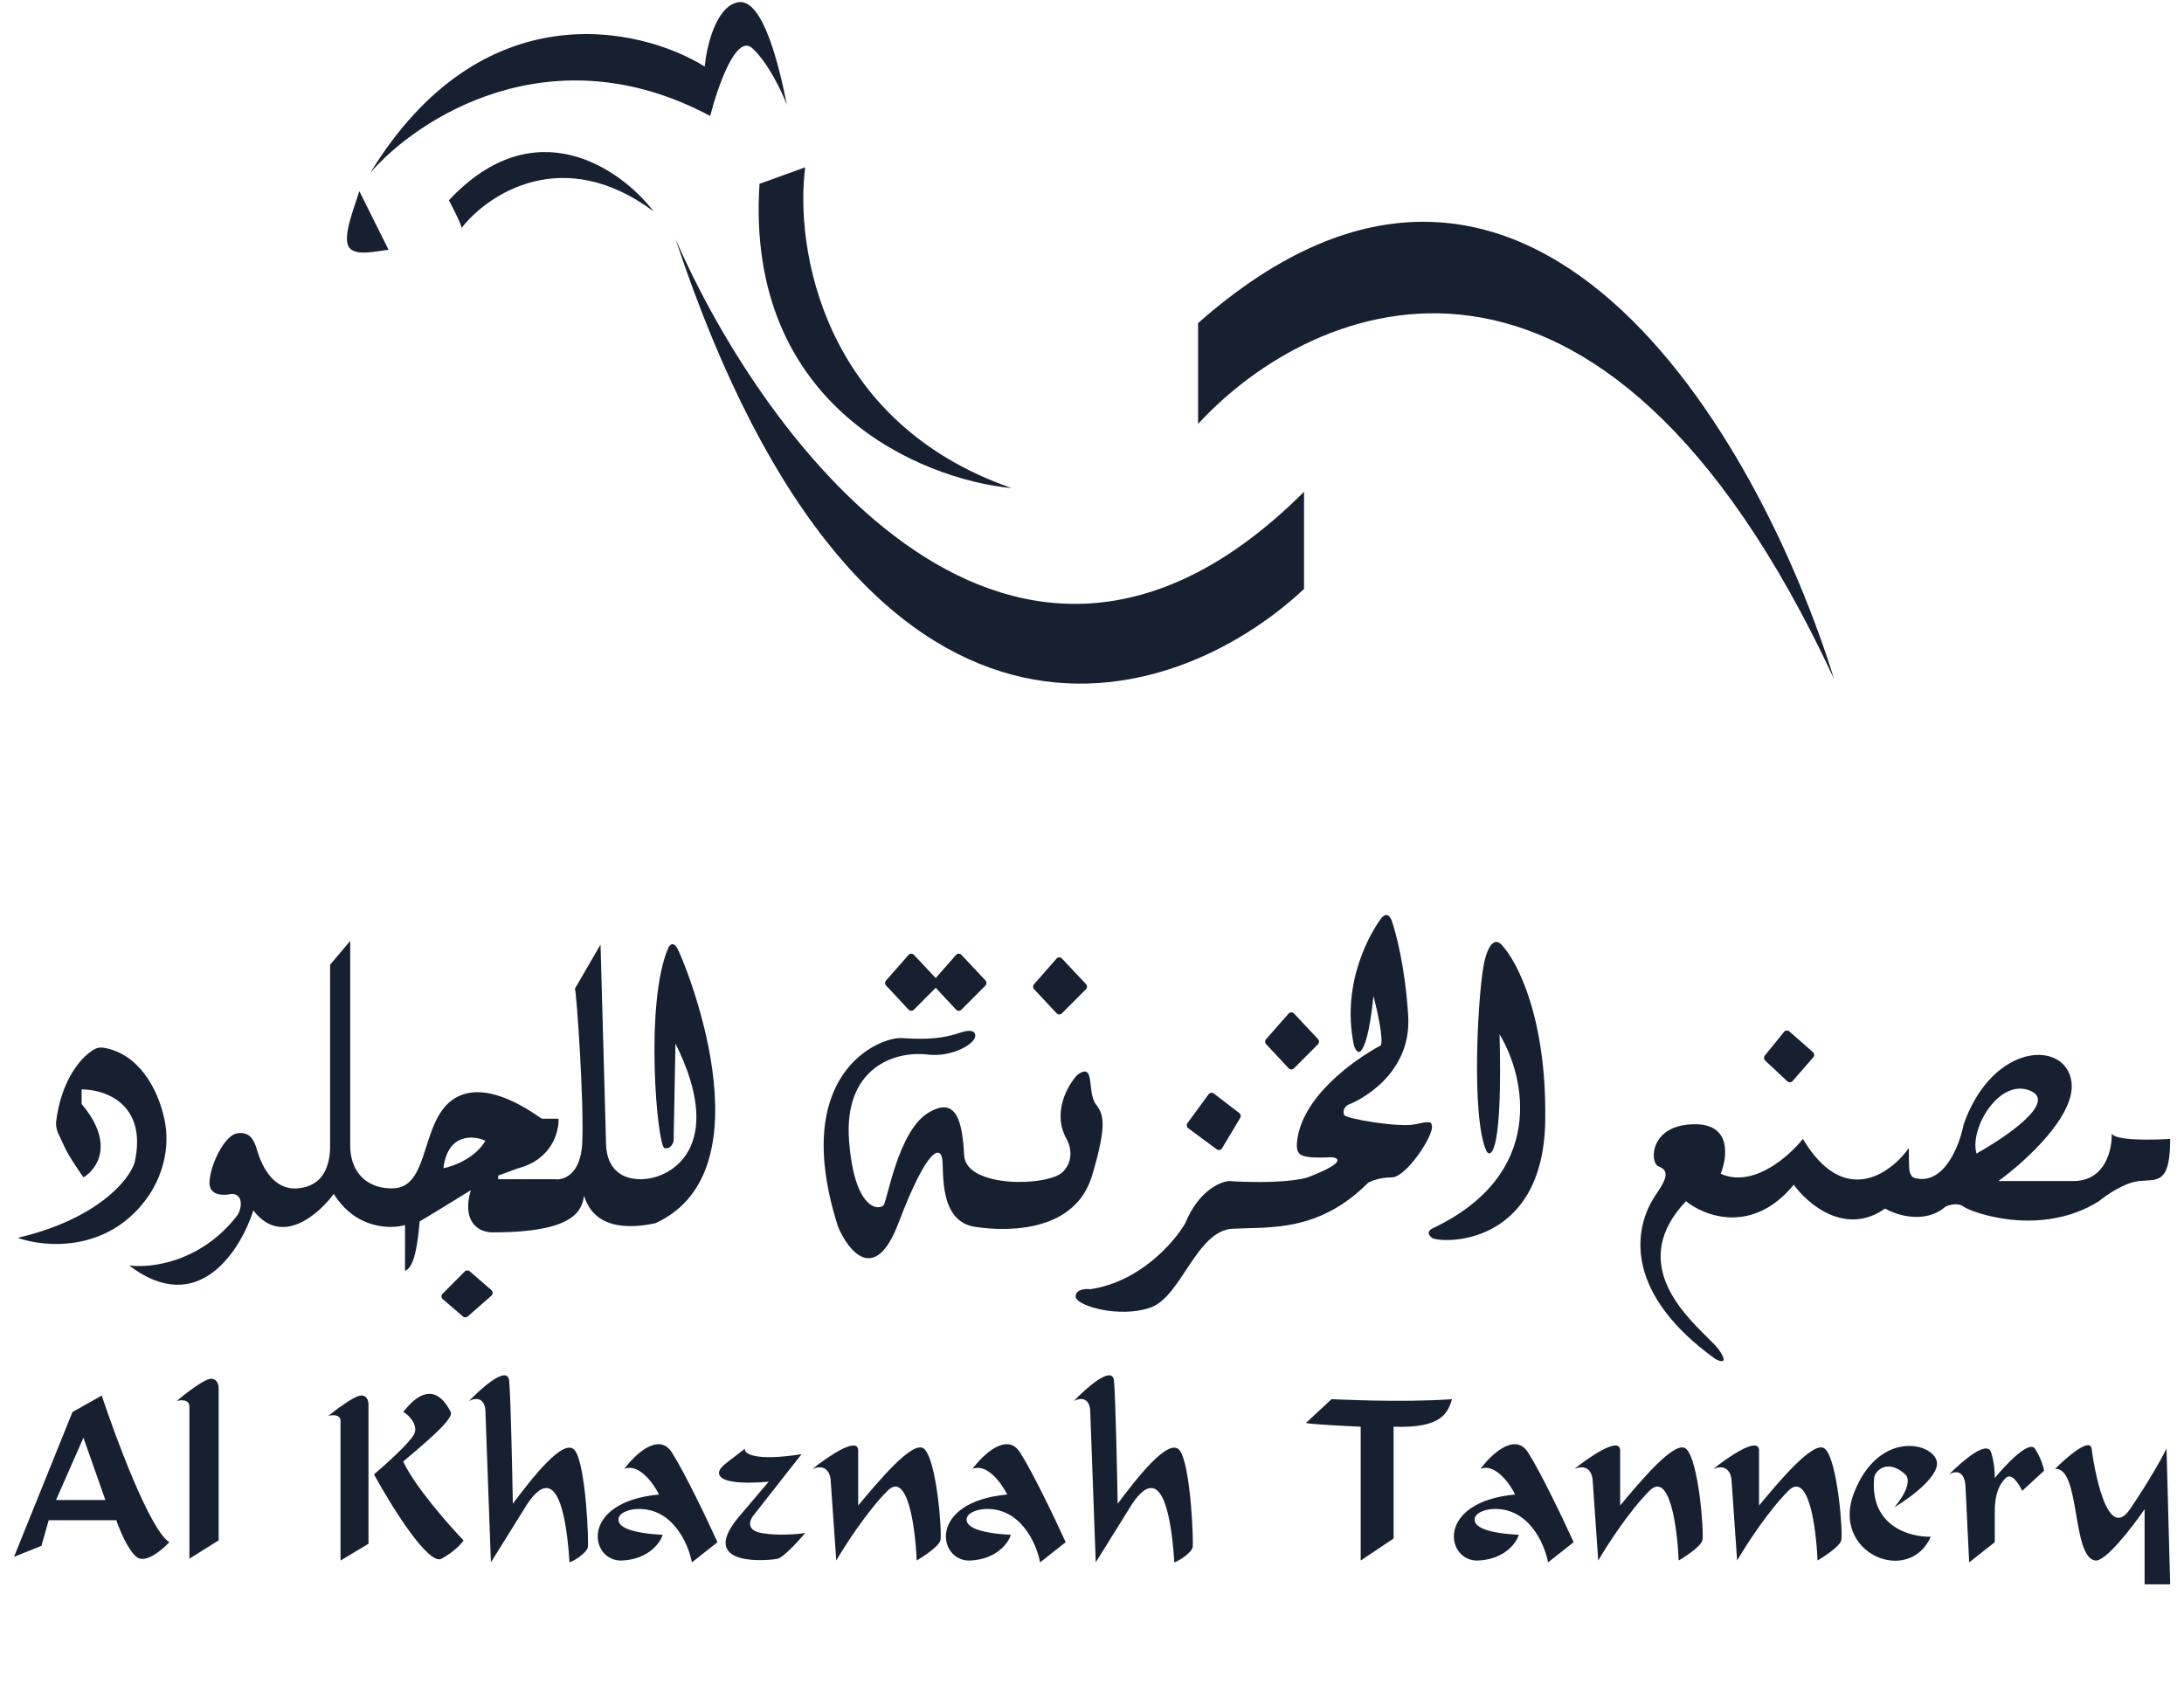 <svg width="102" height="79" viewBox="0 0 102 79" fill="none" xmlns="http://www.w3.org/2000/svg">
<path d="M97.685 67.67C97.617 67.122 96.519 68.07 95.978 68.612C97.173 68.526 96.746 72.735 97.856 72.894C98.333 72.962 99.591 71.324 100.16 70.496V74.007H101.354L101.184 67.67C100.985 68.07 100.364 69.195 99.477 70.496C98.368 72.123 97.77 68.355 97.685 67.67Z" fill="#172031"/>
<path d="M92.991 67.842C92.792 67.243 91.626 68.271 91.028 68.87C91.643 68.528 91.796 69.127 91.796 69.469L91.967 72.98L93.162 72.038V70.636C93.162 70.091 93.238 69.524 93.601 69.119C93.624 69.092 93.649 69.066 93.674 69.041C93.947 68.767 94.3 69.326 94.442 69.64L95.466 68.698C95.438 68.527 95.312 68.082 95.039 67.671C94.766 67.26 93.674 68.413 93.162 69.041C93.162 68.898 93.162 68.356 92.991 67.842Z" fill="#172031"/>
<path d="M90.431 68.184C90.704 68.869 89.236 69.954 88.468 70.411C89.219 69.52 89.166 69.04 88.98 68.869C88.161 68.116 87.56 68.698 87.529 69.04C87.324 71.301 89.208 71.809 90.175 71.781C89.151 74.093 85.481 72.551 86.591 69.726C87.7 66.9 90.089 67.328 90.431 68.184Z" fill="#172031"/>
<path d="M37.435 67.927C35.25 68.27 34.733 67.899 34.789 67.67L34.015 68.268C33.793 68.439 33.477 68.677 33.612 68.924C33.833 69.327 35.149 69.28 35.899 69.212L34.448 70.924C32.571 73.236 35.984 72.894 36.326 72.808C36.599 72.74 37.293 71.981 37.606 71.609C37.236 71.666 36.309 71.746 35.558 71.609C34.807 71.472 35.017 70.981 35.216 70.753L37.435 67.927Z" fill="#172031"/>
<path d="M67.816 65.358C65.341 65.53 62.44 65.358 62.184 65.358L60.989 66.472C61.398 66.54 62.866 66.614 63.549 66.643V72.894L65.085 71.866V66.643C67.389 66.728 67.617 65.958 67.816 65.358Z" fill="#172031"/>
<path d="M31.376 67.842C30.761 66.883 29.641 67.956 29.157 68.612C29.84 68.339 30.522 69.297 30.778 69.811C27.024 70.154 27.536 72.98 29.072 72.894C30.301 72.825 30.835 72.066 30.949 71.695C29.461 71.612 28.961 71.337 28.894 71.062C28.802 70.69 29.346 70.509 29.727 70.489C31.377 70.402 32.135 72.053 32.315 72.98L33.509 72.038C33.054 71.039 31.99 68.801 31.376 67.842Z" fill="#172031"/>
<path d="M47.638 67.842C47.023 66.883 45.902 67.956 45.419 68.612C46.102 68.339 46.784 69.297 47.04 69.811C43.285 70.154 43.797 72.98 45.333 72.894C46.562 72.825 47.097 72.066 47.211 71.695C45.722 71.612 45.223 71.337 45.155 71.062C45.064 70.69 45.607 70.509 45.989 70.489C47.639 70.402 48.397 72.053 48.576 72.98L49.771 72.038C49.316 71.039 48.252 68.801 47.638 67.842Z" fill="#172031"/>
<path d="M71.362 67.842C70.747 66.883 69.626 67.956 69.143 68.612C69.826 68.339 70.508 69.297 70.764 69.811C67.009 70.154 67.521 72.98 69.058 72.894C70.287 72.825 70.821 72.066 70.935 71.695C69.447 71.612 68.947 71.337 68.88 71.062C68.788 70.69 69.332 70.509 69.713 70.489C71.363 70.402 72.121 72.053 72.3 72.98L73.495 72.038C73.04 71.039 71.976 68.801 71.362 67.842Z" fill="#172031"/>
<path d="M19.343 66.986C19.548 66.575 19.087 66.073 18.831 65.958C20.026 64.417 20.732 65.32 21.05 65.959C21.221 66.301 19.656 67.557 18.831 68.271C19.377 69.435 20.936 71.211 21.648 71.953C21.562 72.096 21.238 72.466 20.623 72.809C20.009 73.151 18.262 70.326 17.466 68.87C18.006 68.413 19.139 67.397 19.343 66.986Z" fill="#172031"/>
<path fill-rule="evenodd" clip-rule="evenodd" d="M4.75 65.187C5.433 67.242 7.02 71.49 7.908 72.038C7.566 72.409 6.781 73.065 6.372 72.723C5.962 72.38 5.575 71.438 5.433 71.01H2.275L1.934 72.209L0.654 72.723L3.385 65.958L4.75 65.187ZM3.897 67.157L4.921 70.068H2.617L3.897 67.157Z" fill="#172031"/>
<path d="M8.846 65.701C8.846 65.358 8.448 65.387 8.249 65.444C8.619 65.13 9.444 64.485 9.785 64.416C10.126 64.348 10.212 64.673 10.212 64.844V71.952L8.846 72.808V65.701Z" fill="#172031"/>
<path d="M15.903 66.374C15.903 66.06 15.523 66.086 15.332 66.139C15.686 65.85 16.475 65.259 16.801 65.196C17.128 65.133 17.21 65.432 17.21 65.589V72.109L15.903 72.894V66.374Z" fill="#172031"/>
<path fill-rule="evenodd" clip-rule="evenodd" d="M77.195 56.024C76.261 57.592 75.969 60.493 80.105 63.474C80.361 63.617 80.753 63.731 80.275 63.046C80.175 62.902 79.975 62.704 79.727 62.459C78.503 61.249 76.114 58.887 78.739 56.11C79.621 56.824 81.863 57.669 83.775 55.34C84.429 56.253 86.198 57.754 88.041 56.453C88.582 56.767 89.902 57.189 90.858 56.367C91.028 56.282 91.438 56.162 91.711 56.367C92.052 56.624 95.295 57.823 98.026 56.11C98.368 55.825 99.221 55.237 99.904 55.168C100.005 55.158 100.103 55.153 100.197 55.148C100.891 55.11 101.354 55.085 101.354 53.199C100.501 53.256 98.76 53.285 98.623 52.942C98.652 53.684 98.333 55.168 96.831 55.168H93.332C94.556 54.283 96.951 52.12 96.746 50.544C96.49 48.575 93.076 48.661 91.711 52.514C91.517 53.514 90.795 55.374 89.434 55.03C89.361 55.011 89.297 54.963 89.258 54.898C89.151 54.717 89.151 54.58 89.151 53.627C88.297 54.826 86.113 56.419 84.201 53.199C83.547 54.026 81.863 55.511 80.361 54.825C80.674 54.055 80.873 52.514 79.166 52.514C77.033 52.514 77.033 54.312 77.459 54.483C77.519 54.507 77.569 54.532 77.611 54.558C78.003 54.799 77.667 55.304 77.375 55.745C77.31 55.842 77.248 55.936 77.195 56.024ZM92.308 53.883C93.645 53.141 96.029 51.52 94.869 50.972C93.418 50.287 91.967 52.685 92.308 53.883Z" fill="#172031"/>
<path d="M64.488 48.832C64.624 48.558 64.317 47.176 64.146 46.52C63.972 48.227 63.742 48.895 63.553 49.094C63.413 49.244 63.265 48.986 63.224 48.785C62.624 45.843 64.065 43.489 64.488 42.923C64.744 42.581 64.914 42.781 65 43.009C65.199 43.58 65.631 45.201 65.768 47.462C65.938 50.287 63.293 51.486 63.037 51.572C62.781 51.658 62.696 51.914 62.781 52.086C62.866 52.257 65.341 52.685 66.109 52.514C66.877 52.343 66.844 52.432 66.877 52.599C66.963 53.028 65.682 54.997 65 54.997C64.454 54.997 64.032 55.168 63.89 55.254C61.586 57.566 59.282 57.309 57.575 57.395C55.868 57.48 55.185 60.563 53.735 61.077C52.284 61.59 50.236 60.991 50.236 60.563C50.236 60.221 50.691 60.192 50.919 60.221C53.24 59.878 54.844 58.023 55.356 57.138C55.971 55.631 56.978 55.197 57.404 55.168C59.521 55.305 60.733 55.111 61.074 54.997C62.849 54.312 62.553 54.084 62.183 54.055C61.372 54.098 60.975 54.054 60.77 53.952C60.577 53.855 60.553 53.602 60.571 53.386C60.749 51.27 63.215 49.511 64.488 48.832Z" fill="#172031"/>
<path d="M49.809 53.199C49.126 51.966 49.866 50.687 50.321 50.202C51.175 49.603 50.748 50.973 51.175 51.572C51.488 52.013 51.772 52.343 51.004 54.912C50.236 57.481 47.249 57.566 45.542 57.309C43.836 57.053 44.091 54.74 44.006 54.141C43.921 53.542 43.323 53.542 41.958 57.138C40.866 60.015 39.625 58.451 39.142 57.309C36.838 50.117 41.093 48.42 42.129 48.49C43.409 48.575 44.091 48.49 44.86 48.233C45.474 48.027 45.571 48.261 45.542 48.404C45.542 48.747 44.484 49.397 43.323 49.26C41.702 49.069 39.398 49.945 39.654 53.285C39.91 56.624 41.105 56.539 41.275 56.282C41.446 56.025 41.958 52.857 43.323 52C44.689 51.144 44.945 52.428 45.03 53.97C45.115 55.511 48.956 55.425 49.639 54.74C50.185 54.192 49.98 53.484 49.809 53.199Z" fill="#172031"/>
<path d="M66.877 57.392C72.271 54.857 71.23 50.285 70.035 48.315C70.171 53.522 69.694 54.138 69.438 53.796C68.669 52.255 69.035 45.975 69.352 44.806C69.608 43.865 69.925 43.918 70.12 44.121C70.86 44.892 72.237 47.545 72.168 52.34C72.083 58.334 67.219 58.077 66.877 57.82C66.604 57.615 66.763 57.449 66.877 57.392Z" fill="#172031"/>
<path d="M22.95 60.263L21.938 59.383C21.87 59.325 21.769 59.328 21.706 59.392L20.668 60.433C20.598 60.503 20.602 60.619 20.678 60.684L21.62 61.494C21.685 61.55 21.78 61.549 21.844 61.493L22.951 60.522C23.029 60.453 23.028 60.331 22.95 60.263Z" fill="#172031"/>
<path d="M57.881 51.993L56.689 51.079C56.613 51.02 56.505 51.036 56.448 51.113L55.458 52.462C55.402 52.538 55.418 52.645 55.494 52.701L56.827 53.687C56.908 53.747 57.023 53.724 57.074 53.637L57.923 52.217C57.968 52.142 57.95 52.046 57.881 51.993Z" fill="#172031"/>
<path d="M84.67 49.147L83.566 48.178C83.493 48.114 83.382 48.124 83.321 48.199L82.424 49.307C82.367 49.377 82.374 49.479 82.44 49.541L83.475 50.51C83.545 50.576 83.656 50.57 83.72 50.497L84.686 49.389C84.748 49.318 84.741 49.21 84.67 49.147Z" fill="#172031"/>
<path d="M50.72 45.971L49.596 44.773C49.528 44.699 49.411 44.701 49.344 44.777L48.291 45.975C48.233 46.041 48.234 46.141 48.294 46.205L49.348 47.333C49.413 47.403 49.525 47.405 49.593 47.337L50.717 46.209C50.782 46.144 50.783 46.038 50.72 45.971Z" fill="#172031"/>
<path d="M61.557 48.54L60.434 47.342C60.365 47.268 60.248 47.27 60.182 47.346L59.128 48.544C59.07 48.61 59.071 48.71 59.132 48.774L60.185 49.902C60.251 49.972 60.362 49.974 60.43 49.906L61.554 48.778C61.619 48.713 61.621 48.607 61.557 48.54Z" fill="#172031"/>
<path d="M46.026 45.8L44.902 44.602C44.833 44.528 44.716 44.53 44.65 44.606L43.596 45.804C43.538 45.87 43.54 45.97 43.6 46.034L44.653 47.162C44.719 47.232 44.83 47.234 44.898 47.166L46.022 46.038C46.087 45.973 46.089 45.867 46.026 45.8Z" fill="#172031"/>
<path d="M43.807 45.8L42.684 44.602C42.615 44.528 42.498 44.53 42.432 44.606L41.378 45.804C41.32 45.87 41.321 45.97 41.382 46.034L42.435 47.162C42.501 47.232 42.612 47.234 42.68 47.166L43.804 46.038C43.869 45.973 43.871 45.867 43.807 45.8Z" fill="#172031"/>
<path fill-rule="evenodd" clip-rule="evenodd" d="M6.03 59.108C6.997 59.25 9.358 58.988 11.065 56.796C11.278 56.521 11.397 55.822 10.872 55.771C10.83 55.767 10.788 55.773 10.747 55.782C10.392 55.853 9.785 55.836 9.785 55.254C9.785 54.484 10.467 53.042 11.065 52.942C11.577 52.857 11.833 53.114 12.004 53.713C12.174 54.312 12.686 55.597 13.881 55.511C15.076 55.425 15.417 54.484 15.417 53.542V45.064L16.356 43.951V53.542C16.356 54.484 16.885 55.511 18.319 55.511C19.288 55.511 19.583 54.585 19.906 53.572C20.181 52.711 20.475 51.787 21.22 51.315C22.612 50.433 24.57 51.76 25.15 52.153C25.246 52.218 25.304 52.257 25.316 52.257H26.085C26.113 52.857 25.777 54.158 24.207 54.569L23.268 54.912V55.083H25.914C26.312 55.14 27.126 54.877 27.194 53.37C27.279 51.486 26.938 46.52 26.853 46.178L28.047 44.122L28.303 53.37C28.303 54.312 28.764 55.083 29.925 55.083C31.375 55.083 33.936 53.542 31.546 48.746L31.461 53.285C31.432 53.428 31.307 53.696 31.034 53.627C30.693 53.542 30.096 46.862 31.205 44.294C31.262 44.151 31.427 43.951 31.632 44.294C31.888 44.722 36.069 54.655 30.608 57.138C29.682 57.338 27.791 57.566 27.279 55.854C27.166 56.539 26.853 57.566 23.012 57.566C22.244 57.566 21.579 56.967 21.988 55.597C21.249 56.053 19.735 56.984 19.599 57.052C19.596 57.085 19.592 57.12 19.589 57.157C19.528 57.814 19.4 59.202 18.916 59.364V57.224C18.233 57.423 16.612 57.412 15.588 55.768C14.877 56.739 13.13 58.251 11.833 56.539C11.235 58.423 9.239 61.574 6.03 59.108ZM20.708 54.569C21.163 54.483 22.193 54.107 22.671 53.285C22.102 53.028 20.913 52.925 20.708 54.569Z" fill="#172031"/>
<path d="M6.286 54.312C6.901 51.572 4.921 50.887 3.812 50.887V51.572C5.382 53.422 4.523 54.626 3.897 54.997L3.889 54.986C3.631 54.612 3.161 53.931 2.958 53.456C2.753 52.976 2.617 52.856 2.617 52.428C2.857 50.382 3.861 49.287 4.449 48.994C4.586 48.925 4.743 48.922 4.893 48.95C6.442 49.24 7.355 50.774 7.679 52.278C7.966 53.611 7.594 55.027 6.762 56.105C4.96 58.444 2.191 58.296 0.825 57.823C4.58 56.932 6.03 55.111 6.286 54.312Z" fill="#172031"/>
<path d="M55.954 19.803V15.094C71.383 1.461 82.181 20.488 85.652 31.706C74.728 8.209 61.301 13.98 55.954 19.803Z" fill="#172031"/>
<path d="M60.903 22.972C47.385 36.467 35.7 20.717 31.546 11.155C40.422 37.94 54.816 33.219 60.903 27.51V22.972Z" fill="#172031"/>
<path d="M33.168 5.417C25.727 1.444 19.485 5.532 17.295 8.072C22.483 -0.423 29.868 1.222 32.912 3.106C32.997 2.221 33.412 0.331 34.448 0.109C35.643 -0.148 36.411 3.191 36.752 4.904C36.525 4.305 35.882 2.934 35.131 2.249C34.38 1.564 33.509 4.076 33.168 5.417Z" fill="#172031"/>
<path d="M21.562 10.642C21.493 10.368 21.135 9.671 20.964 9.357C24.992 5.042 29.015 7.901 30.522 9.871C26.29 6.72 22.785 9.072 21.562 10.642Z" fill="#172031"/>
<path d="M37.605 7.815L35.472 8.586C34.789 18.998 43.039 22.401 47.249 22.8C38.373 19.718 37.122 11.526 37.605 7.815Z" fill="#172031"/>
<path d="M18.148 11.669L16.782 8.928C16.555 9.671 16.015 10.983 16.27 11.497C16.526 12.011 17.579 11.726 18.148 11.669Z" fill="#172031"/>
<path d="M40.08 67.756C40.08 67.071 38.658 68.042 37.947 68.613C38.63 68.339 38.8 68.898 38.8 69.212L39.056 72.894C39.455 72.209 40.49 70.599 41.446 69.64C42.401 68.681 42.754 71.41 42.811 72.894C43.153 72.694 43.852 72.226 43.921 71.952C44.006 71.61 43.75 68.184 43.153 67.671C42.641 67.23 40.962 69.269 40.08 70.325V67.756Z" fill="#172031"/>
<path d="M75.667 67.756C75.667 67.071 74.245 68.042 73.533 68.613C74.216 68.339 74.387 68.898 74.387 69.212L74.643 72.894C75.041 72.209 76.076 70.599 77.032 69.64C77.988 68.681 78.341 71.41 78.398 72.894C78.739 72.694 79.439 72.226 79.507 71.952C79.592 71.61 79.336 68.184 78.739 67.671C78.227 67.23 76.549 69.269 75.667 70.325V67.756Z" fill="#172031"/>
<path d="M82.153 67.756C82.153 67.071 80.731 68.042 80.019 68.613C80.702 68.339 80.873 68.898 80.873 69.212L81.129 72.894C81.527 72.209 82.563 70.599 83.518 69.64C84.474 68.681 84.827 71.41 84.884 72.894C85.225 72.694 85.925 72.226 85.993 71.952C86.079 71.61 85.823 68.184 85.225 67.671C84.713 67.23 83.035 69.269 82.153 70.325V67.756Z" fill="#172031"/>
<path d="M23.781 64.502C23.713 63.749 22.501 64.816 21.903 65.444C22.45 65.171 22.672 65.53 22.672 65.958L22.927 72.979L24.634 70.239C26.085 68.099 26.483 71.153 26.597 72.979C26.853 72.894 27.365 72.551 27.45 72.294C27.511 72.113 27.365 68.441 26.853 67.756C26.341 67.071 24.748 69.183 23.951 70.239C23.923 68.641 23.849 65.256 23.781 64.502Z" fill="#172031"/>
<path d="M52.028 64.502C51.96 63.749 50.748 64.816 50.15 65.444C50.697 65.171 50.919 65.53 50.919 65.958L51.175 72.979L52.881 70.239C54.332 68.099 54.73 71.153 54.844 72.979C55.1 72.894 55.612 72.551 55.697 72.294C55.758 72.113 55.612 68.441 55.1 67.756C54.588 67.071 52.995 69.183 52.199 70.239C52.17 68.641 52.096 65.256 52.028 64.502Z" fill="#172031"/>
</svg>

